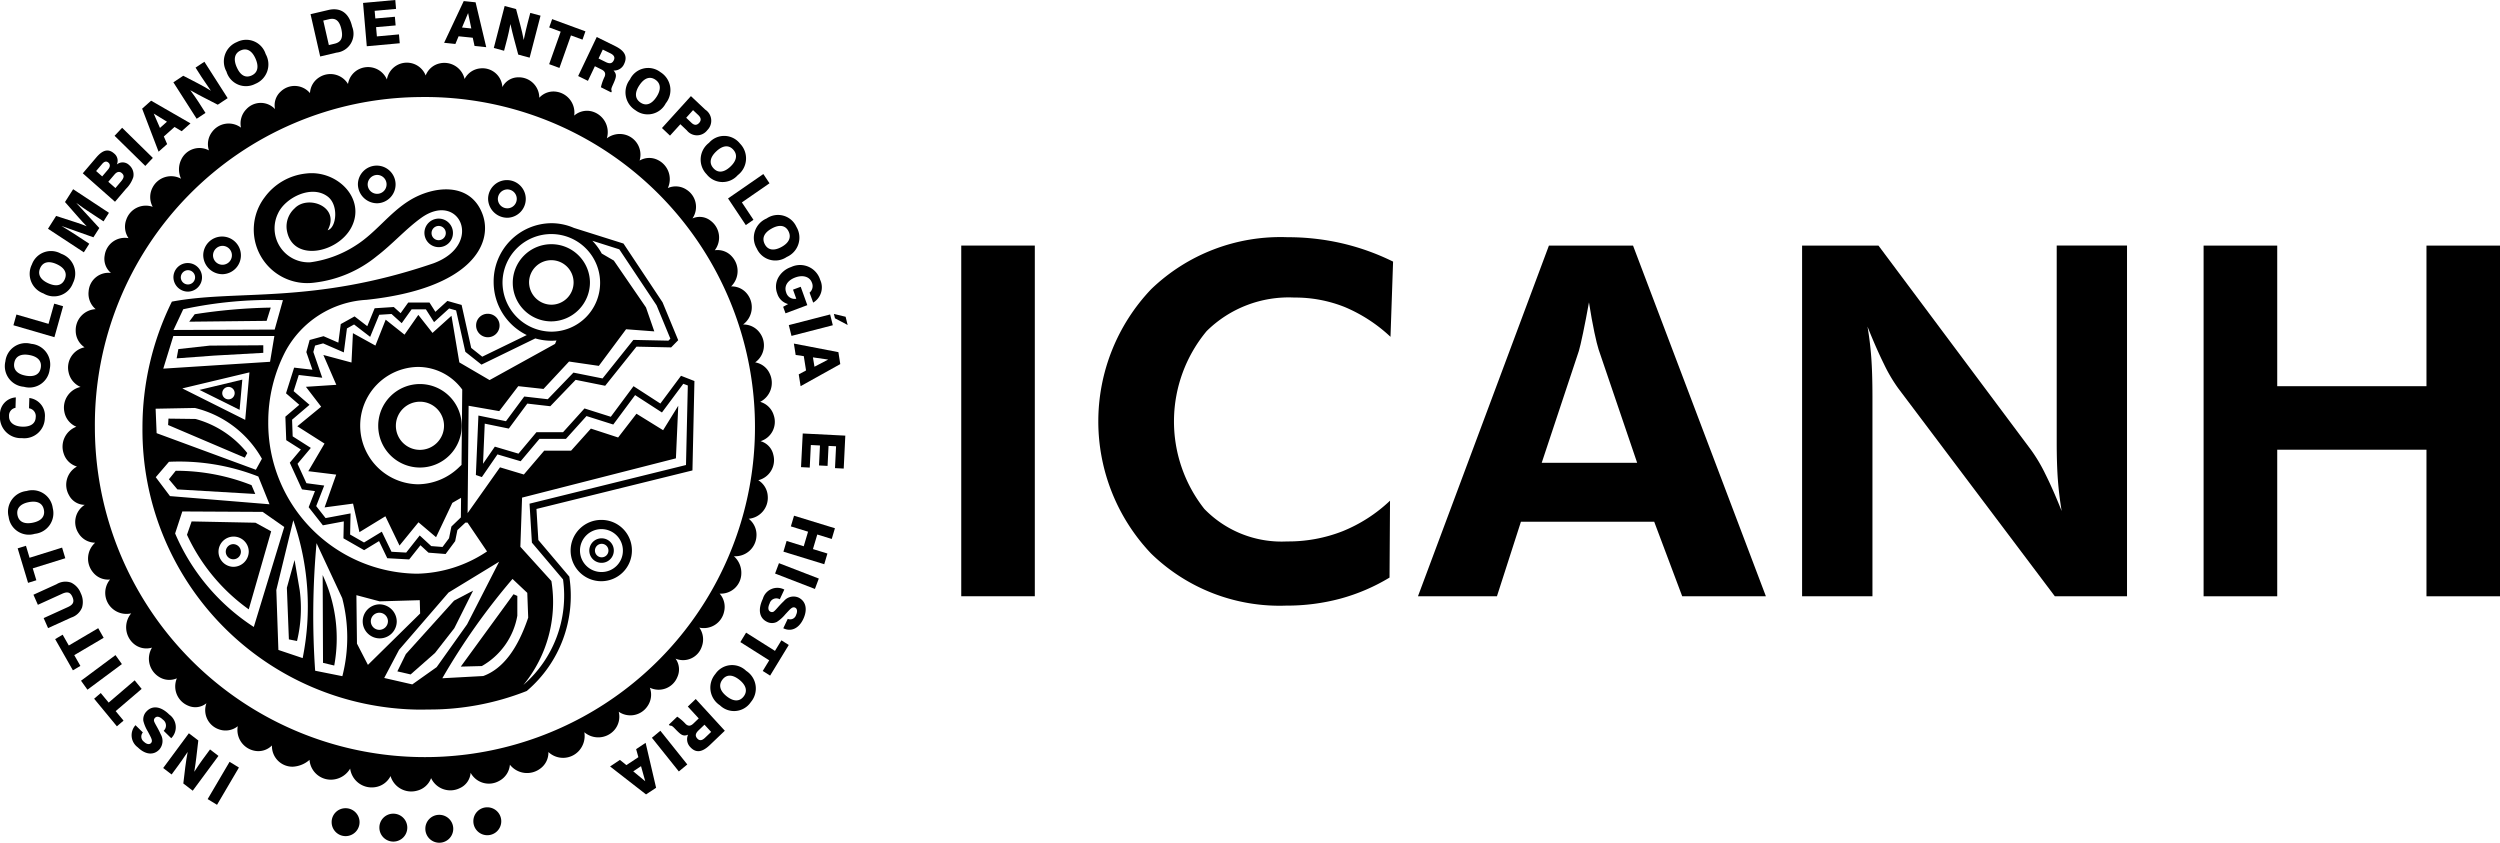 <svg id="Grupo_307" data-name="Grupo 307" xmlns="http://www.w3.org/2000/svg" xmlns:xlink="http://www.w3.org/1999/xlink" width="146" height="49.216" viewBox="0 0 146 49.216">
  <defs>
    <clipPath id="clip-path">
      <rect id="Rectángulo_898" data-name="Rectángulo 898" width="146" height="49.216" fill="none"/>
    </clipPath>
  </defs>
  <g id="Grupo_306" data-name="Grupo 306" clip-path="url(#clip-path)">
    <path id="Trazado_5596" data-name="Trazado 5596" d="M68.949,77.561a1.3,1.3,0,0,1-.324,1.1,1.249,1.249,0,0,1-1.774.061,1.151,1.151,0,0,1-.492.98,1.276,1.276,0,0,1-1.757-.239,1.174,1.174,0,0,1-.621.943,1.212,1.212,0,0,1-1.673-.472,1.066,1.066,0,0,1-.638.9A1.24,1.24,0,0,1,60,80.246a1.173,1.173,0,0,1-.825.735,1.26,1.26,0,0,1-1.543-.856,1.2,1.2,0,0,1-.931.654,1.27,1.27,0,0,1-1.428-1.089,1.309,1.309,0,0,1-.931.632A1.25,1.25,0,0,1,52.9,79.18a1.6,1.6,0,0,1-.994.4,1.2,1.2,0,0,1-1.2-1.242,1.119,1.119,0,0,1-1.028.308,1.234,1.234,0,0,1-.968-1.432,1.135,1.135,0,0,1-1.085.189,1.182,1.182,0,0,1-.745-1.53,1.025,1.025,0,0,1-1.063.145,1.215,1.215,0,0,1-.664-1.6,1.114,1.114,0,0,1-1.067-.1,1.248,1.248,0,0,1-.384-1.694,1.135,1.135,0,0,1-1.076-.231,1.268,1.268,0,0,1-.14-1.769,1.241,1.241,0,0,1-1.061-.246,1.222,1.222,0,0,1-.174-1.731,1.123,1.123,0,0,1-.992-.414,1.251,1.251,0,0,1,.121-1.735,1.147,1.147,0,0,1-.963-.542,1.191,1.191,0,0,1,.356-1.669,1.04,1.04,0,0,1-.919-.563,1.218,1.218,0,0,1,.464-1.674,1.145,1.145,0,0,1-.773-.756,1.241,1.241,0,0,1,.739-1.568,1.167,1.167,0,0,1-.7-.865,1.235,1.235,0,0,1,.946-1.459,1.194,1.194,0,0,1-.7-.857,1.207,1.207,0,0,1,.932-1.458,1.162,1.162,0,0,1-.516-.956,1.226,1.226,0,0,1,1.164-1.272A1.182,1.182,0,0,1,40,51.816a1.161,1.161,0,0,1,1.306-1.071,1.072,1.072,0,0,1-.368-1.026,1.187,1.187,0,0,1,1.393-1.006A1.176,1.176,0,0,1,42.2,47.63a1.206,1.206,0,0,1,1.542-.747,1.191,1.191,0,0,1-.011-1.121,1.218,1.218,0,0,1,1.666-.521,1.3,1.3,0,0,1,.007-1.108,1.174,1.174,0,0,1,1.621-.546,1.173,1.173,0,0,1,.183-1.076,1.2,1.2,0,0,1,1.689-.253,1.188,1.188,0,0,1,.313-1.075,1.141,1.141,0,0,1,1.676-.006,1.075,1.075,0,0,1,.341-1.035,1.17,1.17,0,0,1,1.7.1,1.156,1.156,0,0,1,.558-.932,1.2,1.2,0,0,1,1.662.4,1.167,1.167,0,0,1,.678-.883,1.2,1.2,0,0,1,1.594.62,1.182,1.182,0,0,1,2.265-.235,1.14,1.14,0,0,1,.818-.705,1.211,1.211,0,0,1,1.454.911,1.15,1.15,0,0,1,.917-.62,1.162,1.162,0,0,1,1.289,1.092,1.041,1.041,0,0,1,.914-.57,1.194,1.194,0,0,1,1.243,1.192,1.123,1.123,0,0,1,1.015-.349,1.231,1.231,0,0,1,1.023,1.392,1.134,1.134,0,0,1,1.076-.232,1.256,1.256,0,0,1,.831,1.56,1.238,1.238,0,0,1,1.067-.213,1.209,1.209,0,0,1,.846,1.511,1.114,1.114,0,0,1,1.071-.03,1.245,1.245,0,0,1,.578,1.636,1.134,1.134,0,0,1,1.1.1,1.191,1.191,0,0,1,.337,1.674,1.026,1.026,0,0,1,1.064.136,1.221,1.221,0,0,1,.24,1.722,1.12,1.12,0,0,1,1.007.373,1.252,1.252,0,0,1-.053,1.739,1.142,1.142,0,0,1,.983.5,1.251,1.251,0,0,1-.286,1.724,1.17,1.17,0,0,1,.983.494,1.222,1.222,0,0,1-.275,1.718,1.136,1.136,0,0,1,.852.662,1.246,1.246,0,0,1-.56,1.643,1.16,1.16,0,0,1,.791.779,1.183,1.183,0,0,1-.769,1.518,1.052,1.052,0,0,1,.744.786,1.208,1.208,0,0,1-.876,1.494,1.162,1.162,0,0,1,.553.935A1.228,1.228,0,0,1,78.548,65.1,1.183,1.183,0,0,1,79,66.125a1.236,1.236,0,0,1-1.317,1.162,1.293,1.293,0,0,1,.434,1.017,1.194,1.194,0,0,1-1.266,1.167,1.168,1.168,0,0,1,.259,1.059,1.21,1.21,0,0,1-1.444.927,1.192,1.192,0,0,1,.141,1.112,1.15,1.15,0,0,1-1.531.7,1.078,1.078,0,0,1,.1,1.087,1.176,1.176,0,0,1-1.6.61,1.175,1.175,0,0,1-.141,1.082,1.2,1.2,0,0,1-1.678.321,1.188,1.188,0,0,1-.27,1.087,1.249,1.249,0,0,1-1.74.108M59.278,40.473A19.275,19.275,0,1,1,40.365,59.744,19.132,19.132,0,0,1,59.278,40.473" transform="translate(-34.824 -34.804)" fill-rule="evenodd"/>
    <path id="Trazado_5597" data-name="Trazado 5597" d="M108.481,212.155l-.1.542,2.184-.161,2.876-.161v-.442l-3.129.02Z" transform="translate(-98.065 -191.769)"/>
    <path id="Trazado_5598" data-name="Trazado 5598" d="M116.132,189.623l4.521-.049.241-.774a32.1,32.1,0,0,0-4.441.387Z" transform="translate(-105.082 -170.836)"/>
    <path id="Trazado_5599" data-name="Trazado 5599" d="M282.83,368.973l1.228-.032A4.21,4.21,0,0,0,286.132,366v-1.154l-.223-.1Z" transform="translate(-255.92 -330.043)"/>
    <path id="Trazado_5600" data-name="Trazado 5600" d="M124.815,234.772l.158-1.765-2.5.6Zm-.639-1.339a.363.363,0,1,1-.375.362.37.37,0,0,1,.375-.362" transform="translate(-110.822 -210.837)"/>
    <path id="Trazado_5601" data-name="Trazado 5601" d="M198.075,358.085l.655.157a8.726,8.726,0,0,0-.675-5.284Z" transform="translate(-179.211 -319.375)"/>
    <path id="Trazado_5602" data-name="Trazado 5602" d="M118.76,320.121l-3.73-.076-.271.78a11.051,11.051,0,0,0,3.607,4.355l1.309-4.556Zm-1.307,2.575a.883.883,0,1,1,.913-.883.9.9,0,0,1-.913.883" transform="translate(-103.839 -289.594)"/>
    <path id="Trazado_5603" data-name="Trazado 5603" d="M176.189,348.39l.475.093a8.122,8.122,0,0,0,.158-2.959l-.3-1.767c-.069.237-.451,1.619-.451,1.619Z" transform="translate(-159.318 -311.049)"/>
    <path id="Trazado_5604" data-name="Trazado 5604" d="M104.1,288.909l-.4.5.495.591,4.547.267-.217-.515a11.991,11.991,0,0,0-4.428-.84" transform="translate(-93.836 -261.419)"/>
    <path id="Trazado_5605" data-name="Trazado 5605" d="M138.739,333.989a.442.442,0,1,0,.456.441.45.45,0,0,0-.456-.441" transform="translate(-125.126 -302.211)"/>
    <path id="Trazado_5606" data-name="Trazado 5606" d="M107.8,258.951a5.819,5.819,0,0,0-3.021-1.991l-1.583-.021-.021.373,4.479,1.908Z" transform="translate(-93.358 -232.492)"/>
    <path id="Trazado_5607" data-name="Trazado 5607" d="M248.322,362.522l-1.113.586-2.815,3.121-.495,1.008.774.179,1.423-1.252,1.129-1.447Z" transform="translate(-220.693 -328.029)"/>
    <path id="Trazado_5608" data-name="Trazado 5608" d="M292.236,193.3a.685.685,0,1,0,.685-.662.675.675,0,0,0-.685.662" transform="translate(-264.431 -174.313)"/>
    <path id="Trazado_5609" data-name="Trazado 5609" d="M234.53,235.719a2.438,2.438,0,1,0,2.441,2.438,2.444,2.444,0,0,0-2.441-2.438m0,3.844a1.406,1.406,0,1,1,1.408-1.406,1.409,1.409,0,0,1-1.408,1.406" transform="translate(-210.007 -213.291)"/>
    <path id="Trazado_5610" data-name="Trazado 5610" d="M319.238,151.251a2.254,2.254,0,1,0-2.254,2.3,2.279,2.279,0,0,0,2.254-2.3m-3.555,0a1.3,1.3,0,1,1,1.3,1.326,1.316,1.316,0,0,1-1.3-1.326" transform="translate(-284.785 -134.782)"/>
    <path id="Trazado_5611" data-name="Trazado 5611" d="M300.734,112.664a1.1,1.1,0,1,0-1.141-1.1,1.125,1.125,0,0,0,1.141,1.1m0-1.655a.552.552,0,1,1-.571.551.562.562,0,0,1,.571-.551" transform="translate(-271.088 -99.947)"/>
    <path id="Trazado_5612" data-name="Trazado 5612" d="M220.823,103.78a1.1,1.1,0,1,0-1.14-1.1,1.125,1.125,0,0,0,1.14,1.1m0-1.655a.552.552,0,1,1-.57.551.562.562,0,0,1,.57-.551" transform="translate(-198.781 -91.909)"/>
    <path id="Trazado_5613" data-name="Trazado 5613" d="M125.891,147.31a1.1,1.1,0,1,0-1.141-1.1,1.125,1.125,0,0,0,1.141,1.1m0-1.655a.552.552,0,1,1-.57.551.562.562,0,0,1,.57-.551" transform="translate(-112.881 -131.297)"/>
    <path id="Trazado_5614" data-name="Trazado 5614" d="M107.308,163.121a.835.835,0,1,0-.862-.834.85.85,0,0,0,.862.834m0-1.252a.417.417,0,1,1-.431.417.425.425,0,0,1,.431-.417" transform="translate(-96.318 -146.09)"/>
    <path id="Trazado_5615" data-name="Trazado 5615" d="M352.7,319.119a1.79,1.79,0,1,0,1.757,1.79,1.777,1.777,0,0,0-1.757-1.79m0,3.043a1.253,1.253,0,1,1,1.23-1.253,1.244,1.244,0,0,1-1.23,1.253" transform="translate(-317.553 -288.756)"/>
    <path id="Trazado_5616" data-name="Trazado 5616" d="M362.728,330.413a.716.716,0,1,0,.7.716.71.71,0,0,0-.7-.716m0,1.109a.394.394,0,1,1,.386-.393.391.391,0,0,1-.386.393" transform="translate(-327.581 -298.975)"/>
    <path id="Trazado_5617" data-name="Trazado 5617" d="M222.959,370.95a.994.994,0,1,0,1.027.993,1.012,1.012,0,0,0-1.027-.993m0,1.489a.5.5,0,1,1,.513-.5.506.506,0,0,1-.513.5" transform="translate(-200.816 -335.656)"/>
    <path id="Trazado_5618" data-name="Trazado 5618" d="M262.176,135.561a.833.833,0,1,0-.832.806.821.821,0,0,0,.832-.806m-1.249,0a.416.416,0,1,1,.416.4.41.41,0,0,1-.416-.4" transform="translate(-235.724 -121.934)"/>
    <path id="Trazado_5619" data-name="Trazado 5619" d="M118.924,118.077l-1.206,1.621-1.567-1.014-1.327,1.787-1.537-.487-1.251,1.387-1.554,0-1.05,1.253-1.38-.409-.69,1,.1-2.343,1.406.288,1.08-1.459,1.342.154,1.481-1.541,1.724.346,1.829-2.285,2.024.044.413-.421-.914-2.211-2.282-3.433-2.9-.915a3.3,3.3,0,0,0-1.315-.273,3.4,3.4,0,0,0-3.368,3.432,3.44,3.44,0,0,0,1.934,3.1l-2.6,1.264-.645-.512-.56-2.511-.831-.234-.7.637-.345-.542-1.243,0-.443.62-.4-.359-1.117.072-.43,1.047-.742-.571-.807.448-.141,1.084-.865-.377-.811.222-.193.707.355,1.031L96.33,117.6l-.474,1.5.776.671-.813.694.05,1.372.856.544-.648.773.712,1.557.758.1-.368.94.831,1.059,1.221-.229-.021.988,1.208.692.872-.53.48,1,1.28.071.658-.828.469.433,1,.078.558-.75.131-.647.466-.436h.126l1.138,1.683a7.6,7.6,0,0,1-4.085,1.3,8.793,8.793,0,0,1-8.692-8.857,8.928,8.928,0,0,1,1-4.121,5.737,5.737,0,0,1,4.736-3.016c6.145-.656,7.41-3.3,6.778-5-.71-1.911-2.874-1.664-4.269-.8-1.186.733-1.968,1.89-3.143,2.628a6.485,6.485,0,0,1-2.643.98,1.986,1.986,0,0,1-1.882-2.868c.418-.9,1.949-1.684,2.892-.973.664.5.513,1.83,0,1.97.757-1.384-1.169-2.09-1.931-1.276a1.423,1.423,0,0,0-.462,1.212c.264,1.961,2.982,1.43,3.781-.11.868-1.673-.844-3.371-2.663-3.138a3.432,3.432,0,0,0-2.4,1.383,3.122,3.122,0,0,0,2.913,4.986,7.03,7.03,0,0,0,3.635-1.547c.914-.7,1.7-1.593,2.586-2.23,2.241-1.61,3.682,1.559.72,2.651-7.088,2.419-11.466,1.515-15.276,2.237a16.584,16.584,0,0,0-1.718,7.373,16.335,16.335,0,0,0,16.148,16.454c.164,0,.326,0,.486-.007a15.438,15.438,0,0,0,5.782-1.071l.031-.013.025-.023a7.288,7.288,0,0,0,2.464-6.592l-.007-.059-1.81-2.139-.11-1.815,9.11-2.25.116-5.221Zm-29.07-3.886a24.013,24.013,0,0,1,5.822-.532l-.482,1.719-5.908.024Zm-.578,1.562h5.9l-.252,1.507-6.236.4Zm4.444,2.125-.247,2.774L89.8,118.814Zm-3.187,2.078a6.152,6.152,0,0,1,3.916,2.966l-.354.643L88.3,121.428,88.241,120ZM88.249,124l.771-.9a12.647,12.647,0,0,1,5.219.859l.653,1.621-5.812-.477Zm1.131,3.285L89.8,126l4.694.025,1.26.881-1.779,5.84a12.212,12.212,0,0,1-4.595-5.462m7.448,7.28-1.417-.476-.121-3.5.992-4.075a15.323,15.323,0,0,1,.546,8.056M108.5,112.6a2.85,2.85,0,1,1,2.85,2.9,2.88,2.88,0,0,1-2.85-2.9M106,123.381a3.5,3.5,0,0,1-2.443,1.032,3.427,3.427,0,0,1,0-6.853,3.2,3.2,0,0,1,2.591,1.322l-.042,4.4Zm-.485,3.5-.139.684-.379.509-.66-.051-.673-.621-.79,1-.858-.048-.565-1.172-1.039.631-.812-.465.026-1.234-1.459.273-.548-.7.468-1.2-1.039-.138-.519-1.133.777-.927-1.061-.675-.035-.972,1.019-.869-.928-.8.3-.943,1.371.161-.52-1.505.1-.373.471-.129,1.209.527.182-1.4.417-.231.939.723.529-1.289.719-.046.594.537.577-.807h.837l.476.747.88-.8.407.114.54,2.419.941.747,3.145-1.531a3.3,3.3,0,0,0,.936.136c.1,0,.2-.005.3-.015l-.083.2-3.823,2.113-1.767-1.033-.459-2.722-1.108,1-.828-1.052-.806,1.154-1.1-.875-.6,1.513-1.313-.725-.084,1.714-1.643-.441.757,1.744-1.776.116.891,1.162-1.393,1.143,1.589,1.01-.947,1.613,1.629.2-.678,1.915,1.662-.222.373,1.667,1.516-.927.824,1.71,1.108-1.359,1.027.871.951-2.006.509-.294-.011,1.144Zm-6.372,8.738-1.585-.317a46.712,46.712,0,0,1,.081-7.451l1.5,3.213a9.115,9.115,0,0,1,.008,4.555m.853-1.9-.033-2.83,1.358.361,2.342-.068.022.778-3.049,3Zm1.591,2.006.866-1.642,2.892-3.348,2.954-1.8-1.871,3.657-1.778,2.5-1.423,1.008Zm5.786-.114-2.393.13a38.558,38.558,0,0,1,4.1-5.8l.862.813L110,132.2c-.61,1.809-1.469,2.992-2.632,3.413m11.847-12.325-9.137,2.257.138,2.275,1.818,2.148a6.9,6.9,0,0,1-2.315,6.164,7.623,7.623,0,0,0,1.635-6.069l-1.812-2,.1-2.871,8.985-2.294.136-3.071-.884,1.428-1.556-.963-1.071,1.388-1.591-.519-1.155,1.288-1.57,0-1.19,1.393-1.393-.419-1.892,2.675.059-6.27,1.788.312,1.111-1.457,1.475.162,1.491-1.6,1.74.253,1.591-2.139,1.648.125-.486-1.4L115,111.348l-.706-.411a3.449,3.449,0,0,0-.547-.745l1.573.5,2.177,3.269.806,1.949-.114.116-2.047-.045-1.8,2.251-1.7-.341-1.5,1.555-1.373-.158-1.067,1.441-1.61-.33-.148,3.472.35.121.911-1.324,1.354.4,1.1-1.308,1.546,0,1.2-1.331,1.563.495,1.276-1.718,1.567,1.014,1.247-1.676.264.1Z" transform="translate(-79.153 -96.131)"/>
    <path id="Trazado_5620" data-name="Trazado 5620" d="M261.868,500.133a.815.815,0,1,1-.8.815.809.809,0,0,1,.8-.815" transform="translate(-236.228 -452.547)" fill-rule="evenodd"/>
    <path id="Trazado_5621" data-name="Trazado 5621" d="M233.659,499.4a.815.815,0,1,1-.8.815.809.809,0,0,1,.8-.815" transform="translate(-210.703 -451.881)" fill-rule="evenodd"/>
    <path id="Trazado_5622" data-name="Trazado 5622" d="M204.364,496.081a.815.815,0,1,1-.8.815.809.809,0,0,1,.8-.815" transform="translate(-184.196 -448.881)" fill-rule="evenodd"/>
    <path id="Trazado_5623" data-name="Trazado 5623" d="M291.345,495.527a.815.815,0,1,1-.8.815.809.809,0,0,1,.8-.815" transform="translate(-262.901 -448.38)" fill-rule="evenodd"/>
    <path id="Trazado_5624" data-name="Trazado 5624" d="M129.283,467.9l-.546-.334-1.28,2.177.547.334Z" transform="translate(-115.33 -423.076)" fill-rule="evenodd"/>
    <path id="Trazado_5625" data-name="Trazado 5625" d="M103.432,451.4l-.492-.378-.452.614c-.121.163-.279.4-.468.692.055-.338.094-.621.12-.844l.115-.985-.551-.421-1.5,2.029.492.377.383-.519c.124-.169.313-.437.556-.8-.055.28-.1.581-.141.891l-.114.954.55.422Z" transform="translate(-90.674 -407.255)" fill-rule="evenodd"/>
    <path id="Trazado_5626" data-name="Trazado 5626" d="M83.065,435.988a.908.908,0,0,0-.114-1.381c-.5-.494-.989-.544-1.326-.188a.667.667,0,0,0-.188.559,2.216,2.216,0,0,0,.266.624c.193.371.306.536.177.673-.087.091-.251.072-.406-.079a.371.371,0,0,1-.066-.545l-.431-.424a.874.874,0,0,0,.134,1.293c.449.44.932.473,1.256.131a.763.763,0,0,0,.083-.892c-.16-.365-.331-.6-.386-.761a.2.2,0,0,1,.053-.2c.106-.112.273-.08.465.108a.419.419,0,0,1,.041.649Z" transform="translate(-73.065 -392.876)" fill-rule="evenodd"/>
    <path id="Trazado_5627" data-name="Trazado 5627" d="M60.554,418.127l-.409-.5-1.518,1.3-.462-.559-.387.332,1.33,1.612.387-.332-.459-.556Z" transform="translate(-52.281 -377.895)" fill-rule="evenodd"/>
    <path id="Trazado_5628" data-name="Trazado 5628" d="M52.117,402.629l-.375-.525L49.73,403.6l.375.524Z" transform="translate(-44.998 -363.846)" fill-rule="evenodd"/>
    <path id="Trazado_5629" data-name="Trazado 5629" d="M36.693,386.141l-.319-.562-1.717,1.012-.359-.632-.438.258,1.036,1.823.438-.258-.358-.629Z" transform="translate(-30.639 -348.893)" fill-rule="evenodd"/>
    <path id="Trazado_5630" data-name="Trazado 5630" d="M21.374,359.678l1.35-.614a1.01,1.01,0,0,0,.634-.587,1.156,1.156,0,0,0-.076-.838,1.127,1.127,0,0,0-.562-.617.986.986,0,0,0-.85.093l-1.35.614.259.589,1.419-.646c.3-.136.476-.1.6.189s.037.45-.262.587l-1.419.646Z" transform="translate(-18.567 -322.997)" fill-rule="evenodd"/>
    <path id="Trazado_5631" data-name="Trazado 5631" d="M13.665,335.757l-.187-.621-1.9.594-.21-.7-.484.15.607,2.014.484-.151-.21-.695Z" transform="translate(-9.852 -303.156)" fill-rule="evenodd"/>
    <path id="Trazado_5632" data-name="Trazado 5632" d="M6.544,303.541a1.21,1.21,0,0,0,1.049-1.5,1.2,1.2,0,0,0-1.529-1,1.215,1.215,0,0,0-1.047,1.51,1.19,1.19,0,0,0,1.527.99m-.124-.648c-.5.1-.813-.064-.887-.445s.153-.656.656-.756.813.064.887.448-.15.652-.656.753" transform="translate(-4.512 -272.366)" fill-rule="evenodd"/>
    <path id="Trazado_5633" data-name="Trazado 5633" d="M1.714,243.979l-.02.6a.464.464,0,0,1,.391.528c-.012.353-.288.563-.787.545s-.781-.263-.769-.615a.453.453,0,0,1,.376-.484l.019-.61A.988.988,0,0,0,0,245a1.222,1.222,0,0,0,1.283,1.322,1.2,1.2,0,0,0,1.336-1.193,1.041,1.041,0,0,0-.9-1.15" transform="translate(0 -220.735)" fill-rule="evenodd"/>
    <path id="Trazado_5634" data-name="Trazado 5634" d="M4.172,213.287a1.191,1.191,0,0,0,1.507-1.02A1.213,1.213,0,0,0,4.6,210.779a1.2,1.2,0,0,0-1.508,1.027,1.208,1.208,0,0,0,1.077,1.481m.112-.65c-.5-.09-.737-.357-.671-.739s.373-.557.878-.466.737.356.671.743-.369.554-.877.463" transform="translate(-2.778 -190.699)" fill-rule="evenodd"/>
    <path id="Trazado_5635" data-name="Trazado 5635" d="M10.633,188.335l.507-1.808-.52-.151-.331,1.18-1.874-.545-.176.627Z" transform="translate(-7.455 -168.643)" fill-rule="evenodd"/>
    <path id="Trazado_5636" data-name="Trazado 5636" d="M19.054,156.685a1.183,1.183,0,0,0,1.706-.619,1.225,1.225,0,0,0-.692-1.71,1.186,1.186,0,0,0-1.707.625,1.219,1.219,0,0,0,.693,1.7m.263-.6c-.469-.212-.63-.527-.475-.882s.494-.449.963-.237.631.528.474.886-.49.447-.962.233" transform="translate(-16.498 -139.537)" fill-rule="evenodd"/>
    <path id="Trazado_5637" data-name="Trazado 5637" d="M31.583,119.821l.318-.5-.762-.5c-.148-.1-.437-.28-.862-.539l1.865.662.345-.541-1.351-1.472c.334.242.557.4.67.472l.927.611.316-.5-2.09-1.378-.476.749.791.9c.165.189.321.358.477.516-.186-.077-.384-.149-.586-.215l-1.2-.389-.475.749Z" transform="translate(-26.687 -105.086)" fill-rule="evenodd"/>
    <path id="Trazado_5638" data-name="Trazado 5638" d="M52.684,95.375l.637-.749a1.711,1.711,0,0,0,.431-.689.727.727,0,0,0-.246-.708.537.537,0,0,0-.716-.03.535.535,0,0,0-.158-.644c-.332-.294-.663-.212-1.037.228l-.792.93Zm.025-.8-.417-.367.359-.421c.149-.176.3-.2.433-.084.164.145.121.289-.061.5Zm-.773-.681-.355-.314.354-.416c.127-.15.253-.174.365-.074s.113.244-.028.409Z" transform="translate(-45.968 -83.592)" fill-rule="evenodd"/>
    <path id="Trazado_5639" data-name="Trazado 5639" d="M72.113,80.658l.441-.468-1.793-1.76-.442.468Z" transform="translate(-63.628 -70.968)" fill-rule="evenodd"/>
    <path id="Trazado_5640" data-name="Trazado 5640" d="M87.24,62.264l.96,2.513.5-.443-.193-.446.626-.556.414.249.517-.459-2.3-1.324Zm1.041,1.125-.364-.838.773.474Z" transform="translate(-78.939 -55.918)" fill-rule="evenodd"/>
    <path id="Trazado_5641" data-name="Trazado 5641" d="M107.787,41.262l.516-.342-.41-.642c-.11-.171-.27-.4-.48-.684.294.167.541.3.738.4l.868.447.578-.383-1.359-2.126-.516.343.347.544c.114.177.3.449.548.806-.239-.148-.5-.3-.772-.439l-.841-.436-.577.383Z" transform="translate(-96.302 -34.326)" fill-rule="evenodd"/>
    <path id="Trazado_5642" data-name="Trazado 5642" d="M137.671,26.342a1.183,1.183,0,0,0,1.674.7,1.226,1.226,0,0,0,.609-1.742,1.188,1.188,0,0,0-1.68-.7,1.221,1.221,0,0,0-.6,1.739m.591-.269c-.21-.477-.121-.822.227-.98s.661,0,.871.48.121.822-.23.982-.657,0-.867-.483" transform="translate(-124.439 -22.143)" fill-rule="evenodd"/>
    <path id="Trazado_5643" data-name="Trazado 5643" d="M191.163,8.441l.954-.226A1.109,1.109,0,0,0,193.03,6.7c-.18-.794-.673-1.145-1.395-.973L190.6,5.97Zm.506-.667-.326-1.43.338-.08c.384-.091.606.088.719.583s-.009.756-.394.847Z" transform="translate(-172.464 -5.142)" fill-rule="evenodd"/>
    <path id="Trazado_5644" data-name="Trazado 5644" d="M223.035,2.7l1.925-.174-.045-.517-1.29.117-.047-.541,1.142-.1-.044-.506-1.142.1-.039-.447,1.249-.113L224.7,0l-1.883.171Z" transform="translate(-201.615 0)" fill-rule="evenodd"/>
    <path id="Trazado_5645" data-name="Trazado 5645" d="M273.745.664,272.6,3.1l.658.069.187-.449.827.085.105.48.682.071L274.437.736Zm-.1,1.543L274,1.364l.188.9Z" transform="translate(-246.663 -0.601)" fill-rule="evenodd"/>
    <path id="Trazado_5646" data-name="Trazado 5646" d="M303.087,6.134l.6.161.193-.741c.051-.2.112-.473.178-.82.074.334.142.611.2.828l.256.957.666.179.637-2.453-.6-.16-.163.627c-.053.2-.129.524-.22.955-.052-.281-.118-.576-.2-.878l-.246-.928-.667-.18Z" transform="translate(-274.249 -3.331)" fill-rule="evenodd"/>
    <path id="Trazado_5647" data-name="Trazado 5647" d="M337.1,14.336l.6.221.673-1.9.674.247.171-.484-1.944-.714-.172.485.671.247Z" transform="translate(-305.029 -10.589)" fill-rule="evenodd"/>
    <path id="Trazado_5648" data-name="Trazado 5648" d="M354.865,24.956l.571.281.406-.855.383.19c.2.1.257.221.19.412a2.774,2.774,0,0,0-.221.627l.6.3.038-.079c-.082-.112.023-.26.141-.546s.154-.438-.041-.652a.634.634,0,0,0,.618-.385c.21-.441.033-.768-.527-1.044l-1.072-.529Zm1.191-1.025.247-.521.443.218c.215.106.283.238.2.406-.091.19-.235.221-.466.107Z" transform="translate(-321.101 -20.515)" fill-rule="evenodd"/>
    <path id="Trazado_5649" data-name="Trazado 5649" d="M384.271,42.362a1.226,1.226,0,0,0,.3,1.819,1.183,1.183,0,0,0,1.772-.4,1.232,1.232,0,0,0-.31-1.823,1.178,1.178,0,0,0-1.767.4m.538.368c.285-.433.619-.542.935-.326s.348.574.062,1.008-.619.542-.938.323-.348-.569-.06-1.006" transform="translate(-347.464 -37.745)" fill-rule="evenodd"/>
    <path id="Trazado_5650" data-name="Trazado 5650" d="M406.314,60.883l.469.444.605-.666.38.361a.753.753,0,0,0,1.193-.014.774.774,0,0,0-.12-1.2l-.836-.789Zm1.415-.6.4-.445.305.287c.167.159.185.31.051.458s-.284.151-.451-.008Z" transform="translate(-367.655 -53.406)" fill-rule="evenodd"/>
    <path id="Trazado_5651" data-name="Trazado 5651" d="M430.5,83.83a1.228,1.228,0,0,0-.136,1.84,1.18,1.18,0,0,0,1.814.049,1.233,1.233,0,0,0,.131-1.845,1.175,1.175,0,0,0-1.809-.044m.435.489c.38-.351.729-.373.985-.085s.2.642-.178.993-.729.373-.987.083-.2-.638.181-.991" transform="translate(-389.094 -75.489)" fill-rule="evenodd"/>
    <path id="Trazado_5652" data-name="Trazado 5652" d="M446.874,108.2l1.037,1.556.447-.309-.676-1.016,1.613-1.116-.36-.54Z" transform="translate(-404.356 -96.611)" fill-rule="evenodd"/>
    <path id="Trazado_5653" data-name="Trazado 5653" d="M463.452,132.221a1.223,1.223,0,0,0-.569,1.752,1.184,1.184,0,0,0,1.749.494,1.229,1.229,0,0,0,.565-1.758,1.179,1.179,0,0,0-1.745-.488m.306.582c.452-.247.8-.183.975.16s.044.673-.408.92-.8.182-.977-.163-.045-.668.41-.916" transform="translate(-418.686 -119.46)" fill-rule="evenodd"/>
    <path id="Trazado_5654" data-name="Trazado 5654" d="M476.669,165.213l.137.381,1.274-.477-.386-1.073-.449.168.19.53a.511.511,0,0,1-.592-.376c-.126-.351.068-.691.53-.864s.852-.04.975.3a.5.5,0,0,1-.136.585l.211.582a1.037,1.037,0,0,0,.409-1.329,1.228,1.228,0,0,0-1.7-.749,1.351,1.351,0,0,0-.763.647,1.112,1.112,0,0,0-.045.9.9.9,0,0,0,.635.615Z" transform="translate(-430.933 -147.296)" fill-rule="evenodd"/>
    <path id="Trazado_5655" data-name="Trazado 5655" d="M487.593,193.335l-.119-.48-.685-.166.064.256Zm-3.437.007.157.63,2.413-.622-.156-.63Z" transform="translate(-438.09 -174.356)" fill-rule="evenodd"/>
    <path id="Trazado_5656" data-name="Trazado 5656" d="M489.876,211.415l-2.6-.5.105.665.474.068.132.836-.427.228.109.69,2.317-1.289Zm-1.487.305.89.129-.8.418Z" transform="translate(-440.914 -190.85)" fill-rule="evenodd"/>
    <path id="Trazado_5657" data-name="Trazado 5657" d="M491.811,266.064l-.1,1.966.509.026.064-1.318.533.027-.056,1.167.5.025.057-1.167.439.022-.062,1.276.509.026.093-1.924Z" transform="translate(-444.931 -240.749)" fill-rule="evenodd"/>
    <path id="Trazado_5658" data-name="Trazado 5658" d="M481.447,316.541l-.186.624,1.005.31-.253.851-1-.31-.186.625,2.384.734.185-.625-.845-.26.253-.851.845.26.186-.625Z" transform="translate(-435.075 -286.424)" fill-rule="evenodd"/>
    <path id="Trazado_5659" data-name="Trazado 5659" d="M475.964,345.666l-.227.606,2.327.9.227-.607Z" transform="translate(-430.473 -312.777)" fill-rule="evenodd"/>
    <path id="Trazado_5660" data-name="Trazado 5660" d="M467.828,360.934a.876.876,0,0,0-1.253.538c-.305.642-.2,1.128.236,1.343a.638.638,0,0,0,.581.008,2.16,2.16,0,0,0,.5-.451c.286-.3.4-.463.573-.38.112.055.145.221.052.418a.358.358,0,0,1-.488.234l-.261.549c.446.22.9.024,1.164-.531.272-.572.152-1.05-.268-1.258a.73.73,0,0,0-.859.2c-.289.269-.456.508-.59.611a.189.189,0,0,1-.2.011c-.137-.068-.159-.239-.043-.484a.405.405,0,0,1,.592-.241Z" transform="translate(-422.024 -326.503)" fill-rule="evenodd"/>
    <path id="Trazado_5661" data-name="Trazado 5661" d="M454.759,388.3l-.336.551,1.686,1.066-.378.621.43.271,1.09-1.79-.43-.271-.376.617Z" transform="translate(-411.187 -351.353)" fill-rule="evenodd"/>
    <path id="Trazado_5662" data-name="Trazado 5662" d="M438.082,408.59a1.176,1.176,0,0,0-1.8.183,1.231,1.231,0,0,0,.267,1.829,1.181,1.181,0,0,0,1.806-.189,1.226,1.226,0,0,0-.272-1.823m-.4.521c.4.321.487.667.253.973s-.585.314-.99-.006-.487-.667-.251-.976.581-.313.988.009" transform="translate(-394.505 -369.412)" fill-rule="evenodd"/>
    <path id="Trazado_5663" data-name="Trazado 5663" d="M412.164,429.043l-.462.441.638.692-.312.3c-.159.152-.294.165-.444.033a2.725,2.725,0,0,0-.5-.435l-.488.466.06.064c.131-.038.229.115.45.329s.345.3.611.194a.655.655,0,0,0,.131.726c.329.357.692.307,1.146-.127l.869-.83Zm.512,1.5.389.422-.359.343c-.174.166-.319.184-.445.048-.143-.155-.118-.3.069-.482Z" transform="translate(-371.534 -388.221)" fill-rule="evenodd"/>
    <path id="Trazado_5664" data-name="Trazado 5664" d="M400.626,448.531l-.494.41,1.573,1.967.494-.409Z" transform="translate(-362.061 -405.855)" fill-rule="evenodd"/>
    <path id="Trazado_5665" data-name="Trazado 5665" d="M377.195,458.56l-.612-2.624-.554.369.131.469-.7.464-.378-.305-.574.383,2.1,1.633Zm-.88-1.261.246.881-.7-.578Z" transform="translate(-338.879 -412.555)" fill-rule="evenodd"/>
    <rect id="Rectángulo_897" data-name="Rectángulo 897" width="4.296" height="20.48" transform="translate(56.137 14.341)"/>
    <path id="Trazado_5666" data-name="Trazado 5666" d="M691.184,151.392a8.989,8.989,0,0,0-2.677-1.741,7.8,7.8,0,0,0-2.938-.552,6.82,6.82,0,0,0-5.121,1.958,8.25,8.25,0,0,0-.137,10.385,6.282,6.282,0,0,0,4.832,1.9,8.683,8.683,0,0,0,3.24-.595,8.833,8.833,0,0,0,2.773-1.785l-.028,4.49a11.222,11.222,0,0,1-2.876,1.232,12.07,12.07,0,0,1-3.165.406,10.752,10.752,0,0,1-7.886-3.043,11.2,11.2,0,0,1,.007-15.437,10.882,10.882,0,0,1,7.962-3.035,14.059,14.059,0,0,1,3.157.351A13.781,13.781,0,0,1,691.335,147Z" transform="translate(-609.979 -131.722)"/>
    <path id="Trazado_5667" data-name="Trazado 5667" d="M870.341,171.214l7.647-20.478H882.9l7.758,20.478h-4.887l-1.634-4.35h-7.784l-1.4,4.35Zm12.8-7.792-2.25-6.615c-.065-.2-.148-.531-.249-1.008s-.206-1.058-.315-1.747q-.179.993-.344,1.782t-.247,1.057l-2.169,6.531Z" transform="translate(-787.531 -136.394)"/>
    <path id="Trazado_5668" data-name="Trazado 5668" d="M1106.112,171.2v-20.48h4.461l8.9,11.92a9.348,9.348,0,0,1,.844,1.419q.459.917.954,2.162-.151-.909-.219-1.8c-.046-.6-.07-1.343-.07-2.238V150.717h4.106V171.2h-4.215l-9.143-12.142a9.082,9.082,0,0,1-.837-1.42q-.454-.917-.961-2.189.151.879.219,1.784t.07,2.273V171.2Z" transform="translate(-1000.87 -136.377)"/>
    <path id="Trazado_5669" data-name="Trazado 5669" d="M1352.551,171.2v-20.48h4.3v8.211h8.716v-8.211h4.3V171.2h-4.3v-8.56h-8.716v8.56Z" transform="translate(-1223.861 -136.377)"/>
  </g>
</svg>
